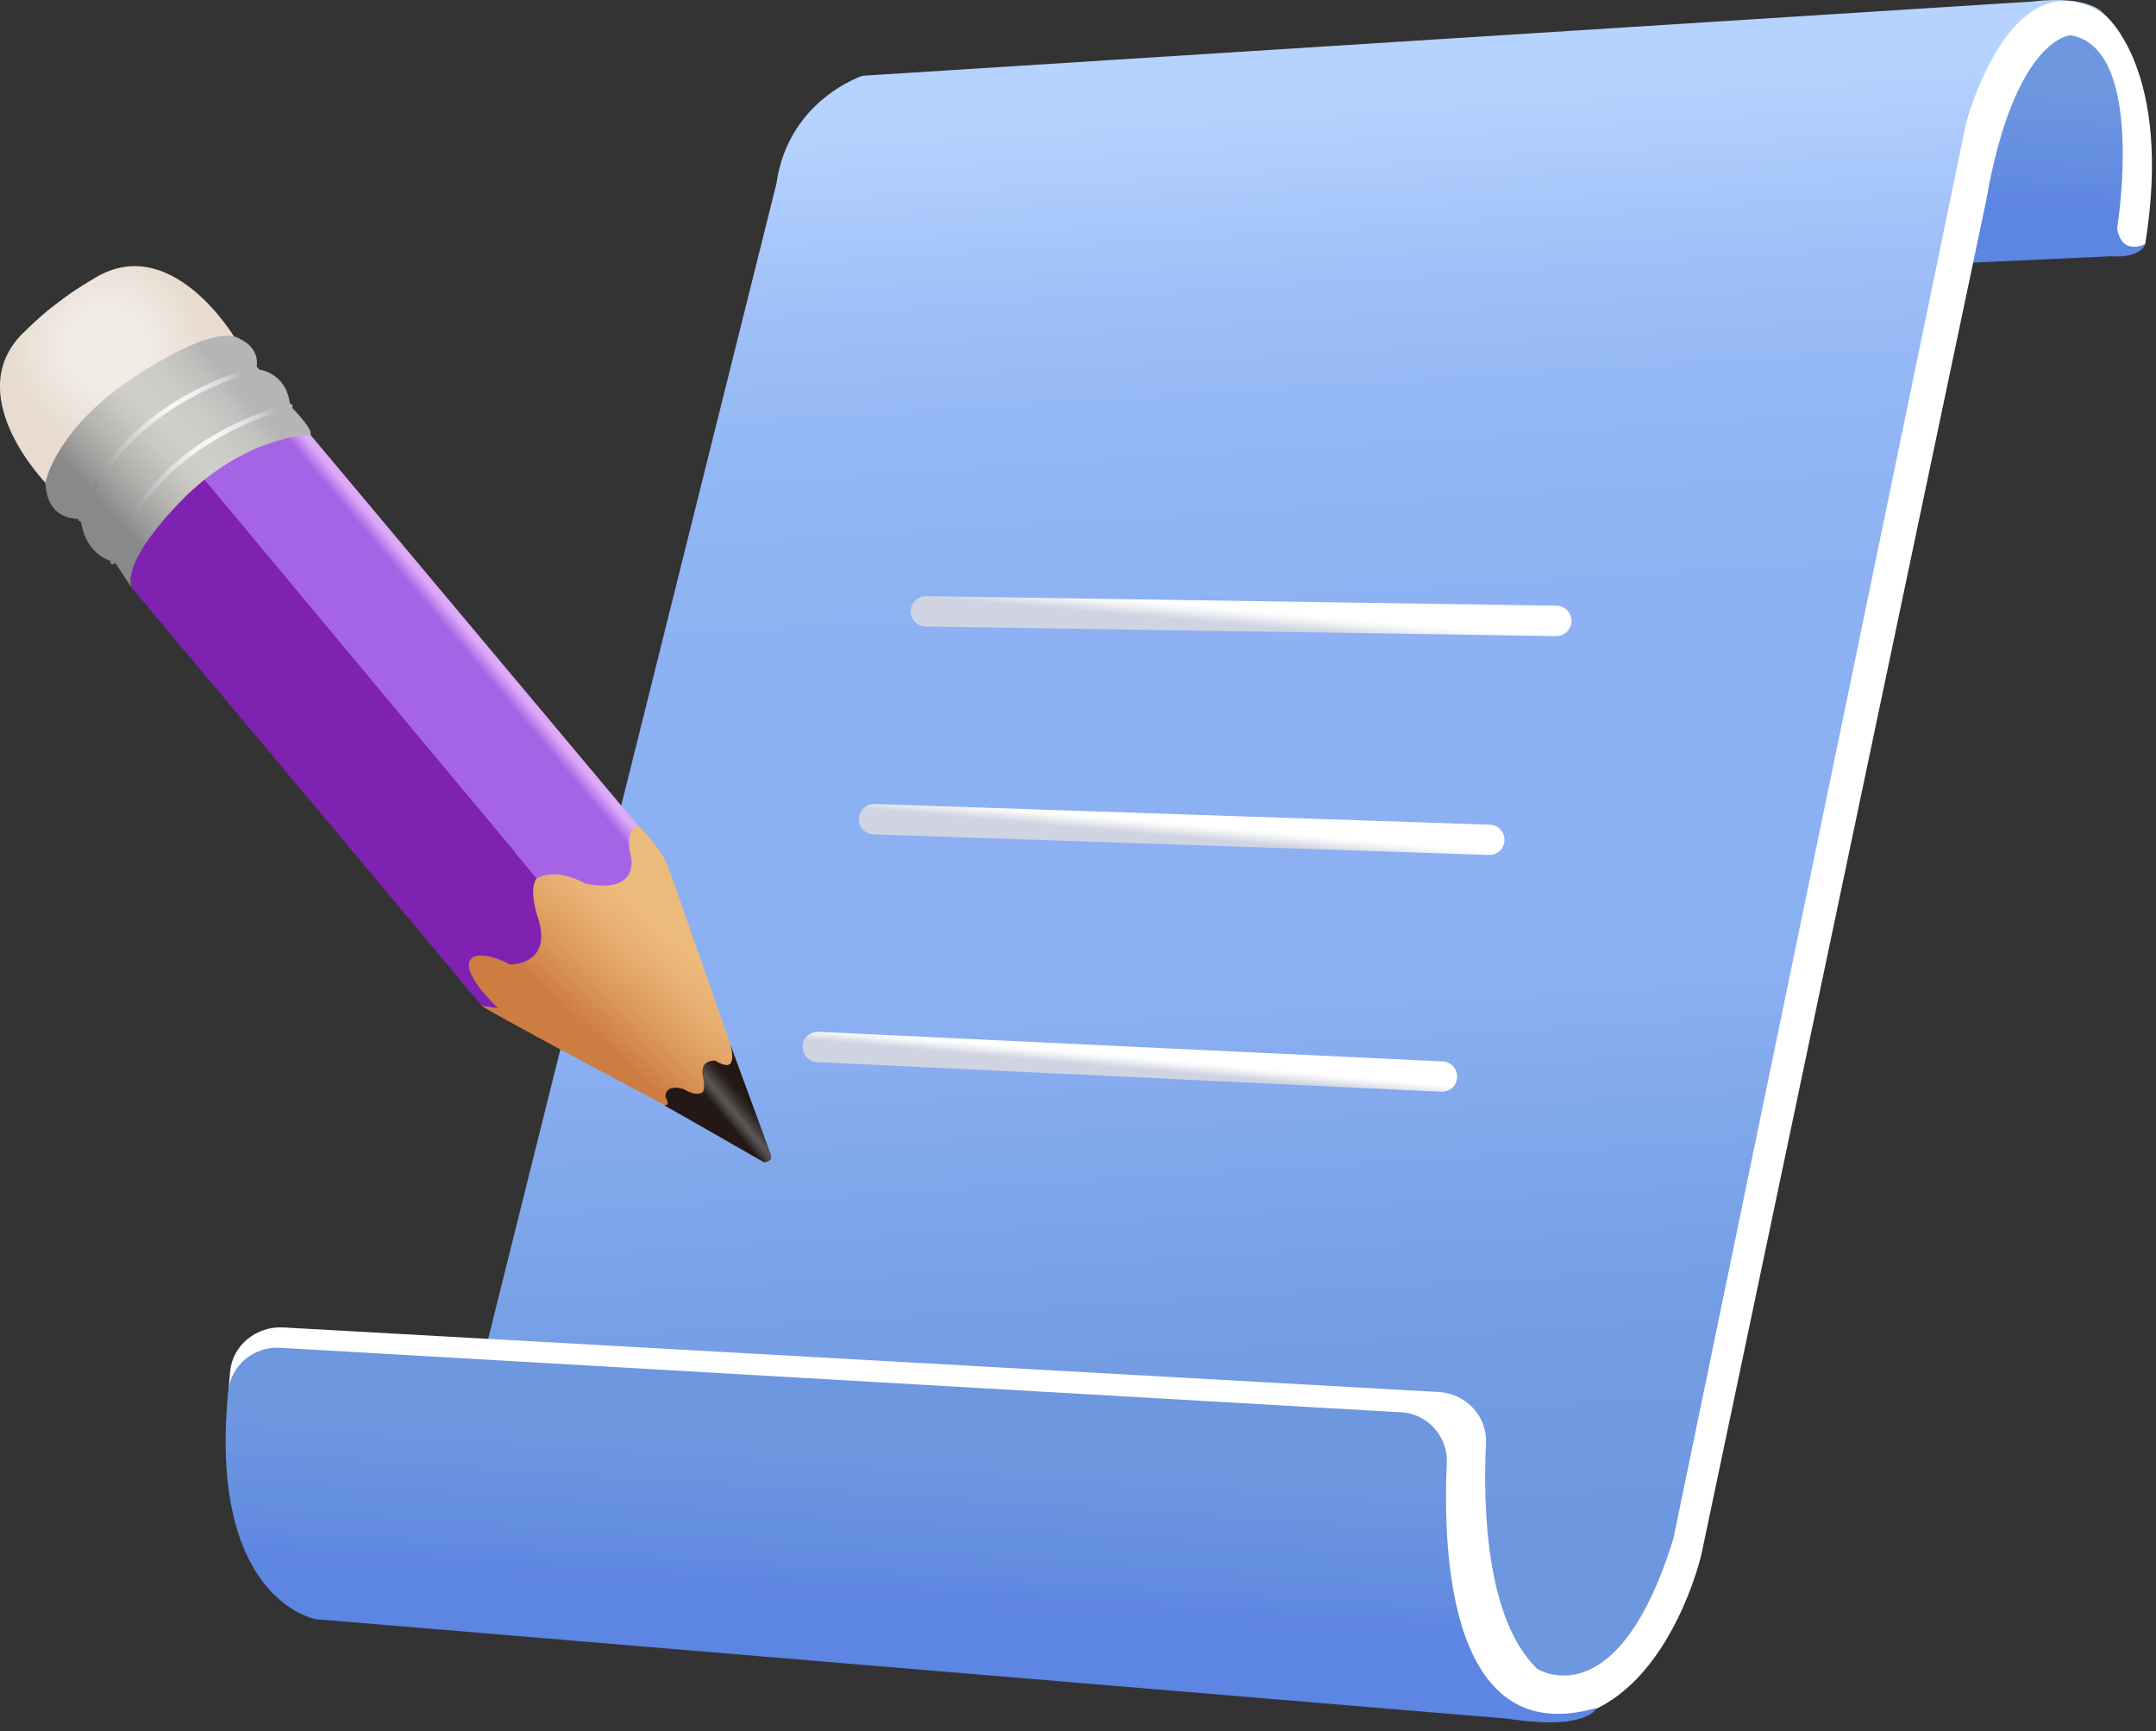<svg width="142" height="114" viewBox="0 0 142 114" fill="none" xmlns="http://www.w3.org/2000/svg">
<rect x="0" y="0" width="142" height="114" fill="#333333" stroke="none"/>
<g clip-path="url(#clip0_143_46)">
<path d="M141.29 16.07C141.29 16.07 141.08 17.01 139 16.88L129.18 17.33L130.27 11.81L134.25 2.17L137.19 1.36L139.36 3.13L141.29 16.08V16.07Z" fill="url(#paint0_linear_143_46)"/>
<path d="M56.81 4.99C56.81 4.99 51.92 6.57 51.14 12.08L31.75 89.78L101.73 110.58C101.73 110.58 108.82 112.63 111.5 95.76L129.55 8.85C129.55 8.85 131.84 -2.81 138.61 0.97C138.61 0.97 137.82 -0.37 133.88 0.1L56.81 4.99Z" fill="url(#paint1_linear_143_46)"/>
<path d="M100.99 113.29L21.08 105.29C21.08 105.29 13.78 104.03 15.16 90.29C15.33 88.58 16.9 87.32 18.66 87.42L94.74 91.67C96.56 91.77 97.95 93.27 97.87 95.03C97.67 99.27 97.87 106.63 101.24 109.9C101.24 109.9 106.53 113.3 110.22 101.3L129.5 8.07C129.5 8.07 132.46 -3.15 138.62 0.97C138.62 0.97 143.14 4.58 141.29 16.07C141.29 16.07 139.75 16.89 139.44 15.04C139.44 15.04 141.39 3.14 136.36 2.32C136.36 2.32 132.67 2.53 130.82 13.19L112.05 102.41C112.05 102.41 109.38 114 100.97 113.28L100.99 113.29Z" fill="white"/>
<path d="M92.26 93C94.02 93.1 95.38 94.6 95.29 96.36C95.01 102.53 95.54 115.29 105.18 112.47C105.18 112.47 104.56 114.01 99.33 113.19L20.77 106.63C20.77 106.63 13.69 105.37 15.03 91.63C15.2 89.92 16.71 88.66 18.43 88.76L92.25 93.01L92.26 93Z" fill="url(#paint2_linear_143_46)"/>
<path d="M60.98 40.26L102.5 40.89" stroke="url(#paint3_linear_143_46)" stroke-width="2" stroke-linecap="round" stroke-linejoin="round"/>
<path d="M57.56 53.95L98.091 55.31" stroke="url(#paint4_linear_143_46)" stroke-width="2" stroke-linecap="round" stroke-linejoin="round"/>
<path d="M53.86 68.95L94.97 70.9" stroke="url(#paint5_linear_143_46)" stroke-width="2" stroke-linecap="round" stroke-linejoin="round"/>
<path d="M42.03 54.38C42.03 54.38 43.28 55.51 43.98 56.99L48.67 70.39L45.06 73.46C45.06 73.46 32.04 66.57 31.74 66.24L29.45 62.8L33.51 56.19L42.03 54.37V54.38Z" fill="url(#paint6_linear_143_46)"/>
<path d="M20.44 28.63L42.03 54.38C42.03 54.38 41.05 54.6 41.58 56.54C41.58 56.54 42.05 58.92 38.53 58.18C38.53 58.18 36.69 57.09 35.36 57.85L12.91 31.11C12.91 31.11 19.18 27.35 20.44 28.63Z" fill="url(#paint7_linear_143_46)"/>
<path d="M8.661 38.68L31.741 66.24L32.811 66.4C32.811 66.4 30.021 63.81 31.151 63.04C31.151 63.04 31.801 62.58 33.601 63.52C33.601 63.52 36.321 63.56 35.491 60.63C35.491 60.63 34.741 58.6 35.351 57.85L13.121 31.17C13.121 31.17 8.101 35.56 8.661 38.68Z" fill="#7F22B1"/>
<path d="M48.05 68.62C48.05 68.62 48.47 69.85 48.02 70.11C48.02 70.11 47.76 70.26 47.1 69.85C47.1 69.85 46.06 69.75 46.29 70.89C46.29 70.89 46.51 71.69 46.25 71.96C45.72 72.21 45.05 71.73 45.05 71.73C43.73 71.33 43.83 72.26 43.83 72.26C44.21 72.89 43.74 72.79 43.74 72.79C43.77 72.79 50.31 76.54 50.31 76.54C50.31 76.54 50.92 76.54 50.78 76.06L48.05 68.64V68.62Z" fill="url(#paint8_linear_143_46)"/>
<path d="M1.72 21.74C1.72 21.74 2.85 20.61 3.91 19.86C4.89 19.09 6.11 18.39 6.11 18.39C11.251 15.1 15.48 22.27 15.48 22.27L8.66 26.33L3 31.8C3 31.8 -2.8 25.84 1.72 21.74V21.74Z" fill="url(#paint9_radial_143_46)"/>
<path d="M20.44 28.63C20.44 28.63 16.49 28.66 12.42 32.5C12.42 32.5 8.04 36.62 8.66 38.68L7.54 37C7.54 37 5.65 36.77 5.3 34.16C5.3 34.16 3.11 34.43 2.99 31.8C2.99 31.8 3.51 28.73 7.94 25.45C7.94 25.45 14 21.07 15.84 22.34C15.84 22.34 17.19 22.9 16.88 24.31C16.88 24.31 18.88 24.4 19.11 26.72C19.11 26.72 20.66 28.27 20.45 28.63H20.44Z" fill="url(#paint10_linear_143_46)"/>
<path d="M5.35 34.32C5.35 34.32 5.44 34.27 5.45 34.22C8.16 26.44 16.82 24.49 16.91 24.47C17 24.45 17.05 24.36 17.03 24.28C17.01 24.19 16.92 24.14 16.84 24.16C16.75 24.18 7.92 26.17 5.15 34.12C5.12 34.2 5.17 34.3 5.25 34.33C5.28 34.34 5.32 34.34 5.35 34.33V34.32Z" fill="url(#paint11_linear_143_46)"/>
<path d="M7.47 37.16C7.47 37.16 7.56 37.11 7.57 37.05C9.98 28.94 19.05 26.93 19.14 26.91C19.23 26.9 19.28 26.8 19.27 26.72C19.25 26.63 19.16 26.58 19.08 26.59C18.99 26.61 9.73 28.66 7.27 36.96C7.24 37.05 7.29 37.14 7.38 37.16C7.41 37.16 7.45 37.16 7.48 37.16H7.47Z" fill="url(#paint12_linear_143_46)"/>
</g>
<defs>
<linearGradient id="paint0_linear_143_46" x1="134.92" y1="21.18" x2="135.98" y2="5.91" gradientUnits="userSpaceOnUse">
<stop offset="0.49" stop-color="#5D85E2"/>
<stop offset="0.73" stop-color="#6690E0"/>
<stop offset="1" stop-color="#6D97DF"/>
</linearGradient>
<linearGradient id="paint1_linear_143_46" x1="82.54" y1="2.95" x2="88.79" y2="103.28" gradientUnits="userSpaceOnUse">
<stop offset="0.04" stop-color="#B6D3FF"/>
<stop offset="0.05" stop-color="#B4D1FE"/>
<stop offset="0.14" stop-color="#A2C2F8"/>
<stop offset="0.24" stop-color="#94B8F4"/>
<stop offset="0.37" stop-color="#8DB1F2"/>
<stop offset="0.63" stop-color="#8BB0F2"/>
<stop offset="0.66" stop-color="#87ACEF"/>
<stop offset="0.86" stop-color="#739CE3"/>
<stop offset="1" stop-color="#6D97DF"/>
</linearGradient>
<linearGradient id="paint2_linear_143_46" x1="59.24" y1="115.34" x2="60.51" y2="95.89" gradientUnits="userSpaceOnUse">
<stop offset="0.49" stop-color="#5D85E2"/>
<stop offset="0.73" stop-color="#6690E0"/>
<stop offset="1" stop-color="#6D97DF"/>
</linearGradient>
<linearGradient id="paint3_linear_143_46" x1="81.51" y1="43.13" x2="81.971" y2="38.02" gradientUnits="userSpaceOnUse">
<stop offset="0.38" stop-color="#D0D3E1"/>
<stop offset="0.4" stop-color="#D4D7E3"/>
<stop offset="0.52" stop-color="#F3F4F7"/>
<stop offset="0.59" stop-color="white"/>
</linearGradient>
<linearGradient id="paint4_linear_143_46" x1="77.63" y1="56.78" x2="78.02" y2="52.48" gradientUnits="userSpaceOnUse">
<stop offset="0.38" stop-color="#D0D3E1"/>
<stop offset="0.4" stop-color="#D4D7E3"/>
<stop offset="0.52" stop-color="#F3F4F7"/>
<stop offset="0.59" stop-color="white"/>
</linearGradient>
<linearGradient id="paint5_linear_143_46" x1="74.24" y1="71.81" x2="74.58" y2="68.04" gradientUnits="userSpaceOnUse">
<stop offset="0.38" stop-color="#D0D3E1"/>
<stop offset="0.4" stop-color="#D4D7E3"/>
<stop offset="0.52" stop-color="#F3F4F7"/>
<stop offset="0.59" stop-color="white"/>
</linearGradient>
<linearGradient id="paint6_linear_143_46" x1="44.511" y1="59.485" x2="37.198" y2="67.644" gradientUnits="userSpaceOnUse">
<stop offset="0.18" stop-color="#ECBA7B"/>
<stop offset="0.36" stop-color="#E8B173"/>
<stop offset="0.63" stop-color="#DD9B5E"/>
<stop offset="0.92" stop-color="#CE7D42"/>
</linearGradient>
<linearGradient id="paint7_linear_143_46" x1="31.229" y1="40.972" x2="29.472" y2="42.446" gradientUnits="userSpaceOnUse">
<stop offset="0.31" stop-color="#DEAAF8"/>
<stop offset="0.72" stop-color="#A564E5"/>
</linearGradient>
<linearGradient id="paint8_linear_143_46" x1="49.458" y1="72.354" x2="47.704" y2="73.806" gradientUnits="userSpaceOnUse">
<stop offset="0.09" stop-color="#231815"/>
<stop offset="0.21" stop-color="#2A201E"/>
<stop offset="0.41" stop-color="#3F3937"/>
<stop offset="0.61" stop-color="#595757"/>
<stop offset="0.69" stop-color="#514E4D"/>
<stop offset="0.82" stop-color="#3D3635"/>
<stop offset="0.95" stop-color="#231815"/>
</linearGradient>
<radialGradient id="paint9_radial_143_46" cx="0" cy="0" r="1" gradientUnits="userSpaceOnUse" gradientTransform="translate(7.052 22.912) rotate(161.76) scale(9.55)">
<stop offset="0.26" stop-color="#F2ECE7"/>
<stop offset="0.53" stop-color="#EBE2D8"/>
<stop offset="0.66" stop-color="#E8DCD0"/>
</radialGradient>
<linearGradient id="paint10_linear_143_46" x1="16.586" y1="24.782" x2="5.747" y2="34.672" gradientUnits="userSpaceOnUse">
<stop offset="0.08" stop-color="#B5B5B6"/>
<stop offset="0.16" stop-color="#C0C0BE"/>
<stop offset="0.29" stop-color="#CCCBC6"/>
<stop offset="0.43" stop-color="#D0CFC9"/>
<stop offset="0.53" stop-color="#C9C8C3"/>
<stop offset="0.66" stop-color="#B6B6B2"/>
<stop offset="0.82" stop-color="#989897"/>
<stop offset="0.88" stop-color="#898989"/>
</linearGradient>
<linearGradient id="paint11_linear_143_46" x1="17.917" y1="26.966" x2="4.24" y2="31.473" gradientUnits="userSpaceOnUse">
<stop offset="0.08" stop-color="#B5B5B6"/>
<stop offset="0.09" stop-color="#B9B9BA"/>
<stop offset="0.17" stop-color="#D4D5D5"/>
<stop offset="0.26" stop-color="#E7E8E8"/>
<stop offset="0.34" stop-color="#F3F4F4"/>
<stop offset="0.43" stop-color="#F7F8F8"/>
<stop offset="0.5" stop-color="#F0F1F1"/>
<stop offset="0.6" stop-color="#DEDEDE"/>
<stop offset="0.72" stop-color="#BFC0C0"/>
<stop offset="0.85" stop-color="#969696"/>
<stop offset="0.88" stop-color="#898989"/>
</linearGradient>
<linearGradient id="paint12_linear_143_46" x1="20.207" y1="29.57" x2="6.312" y2="34.149" gradientUnits="userSpaceOnUse">
<stop offset="0.08" stop-color="#B5B5B6"/>
<stop offset="0.09" stop-color="#B9B9BA"/>
<stop offset="0.17" stop-color="#D4D5D5"/>
<stop offset="0.26" stop-color="#E7E8E8"/>
<stop offset="0.34" stop-color="#F3F4F4"/>
<stop offset="0.43" stop-color="#F7F8F8"/>
<stop offset="0.5" stop-color="#F0F1F1"/>
<stop offset="0.6" stop-color="#DEDEDE"/>
<stop offset="0.72" stop-color="#BFC0C0"/>
<stop offset="0.85" stop-color="#969696"/>
<stop offset="0.88" stop-color="#898989"/>
</linearGradient>
<clipPath id="clip0_143_46">
<rect width="141.73" height="113.43" fill="white"/>
</clipPath>
</defs>
</svg>

